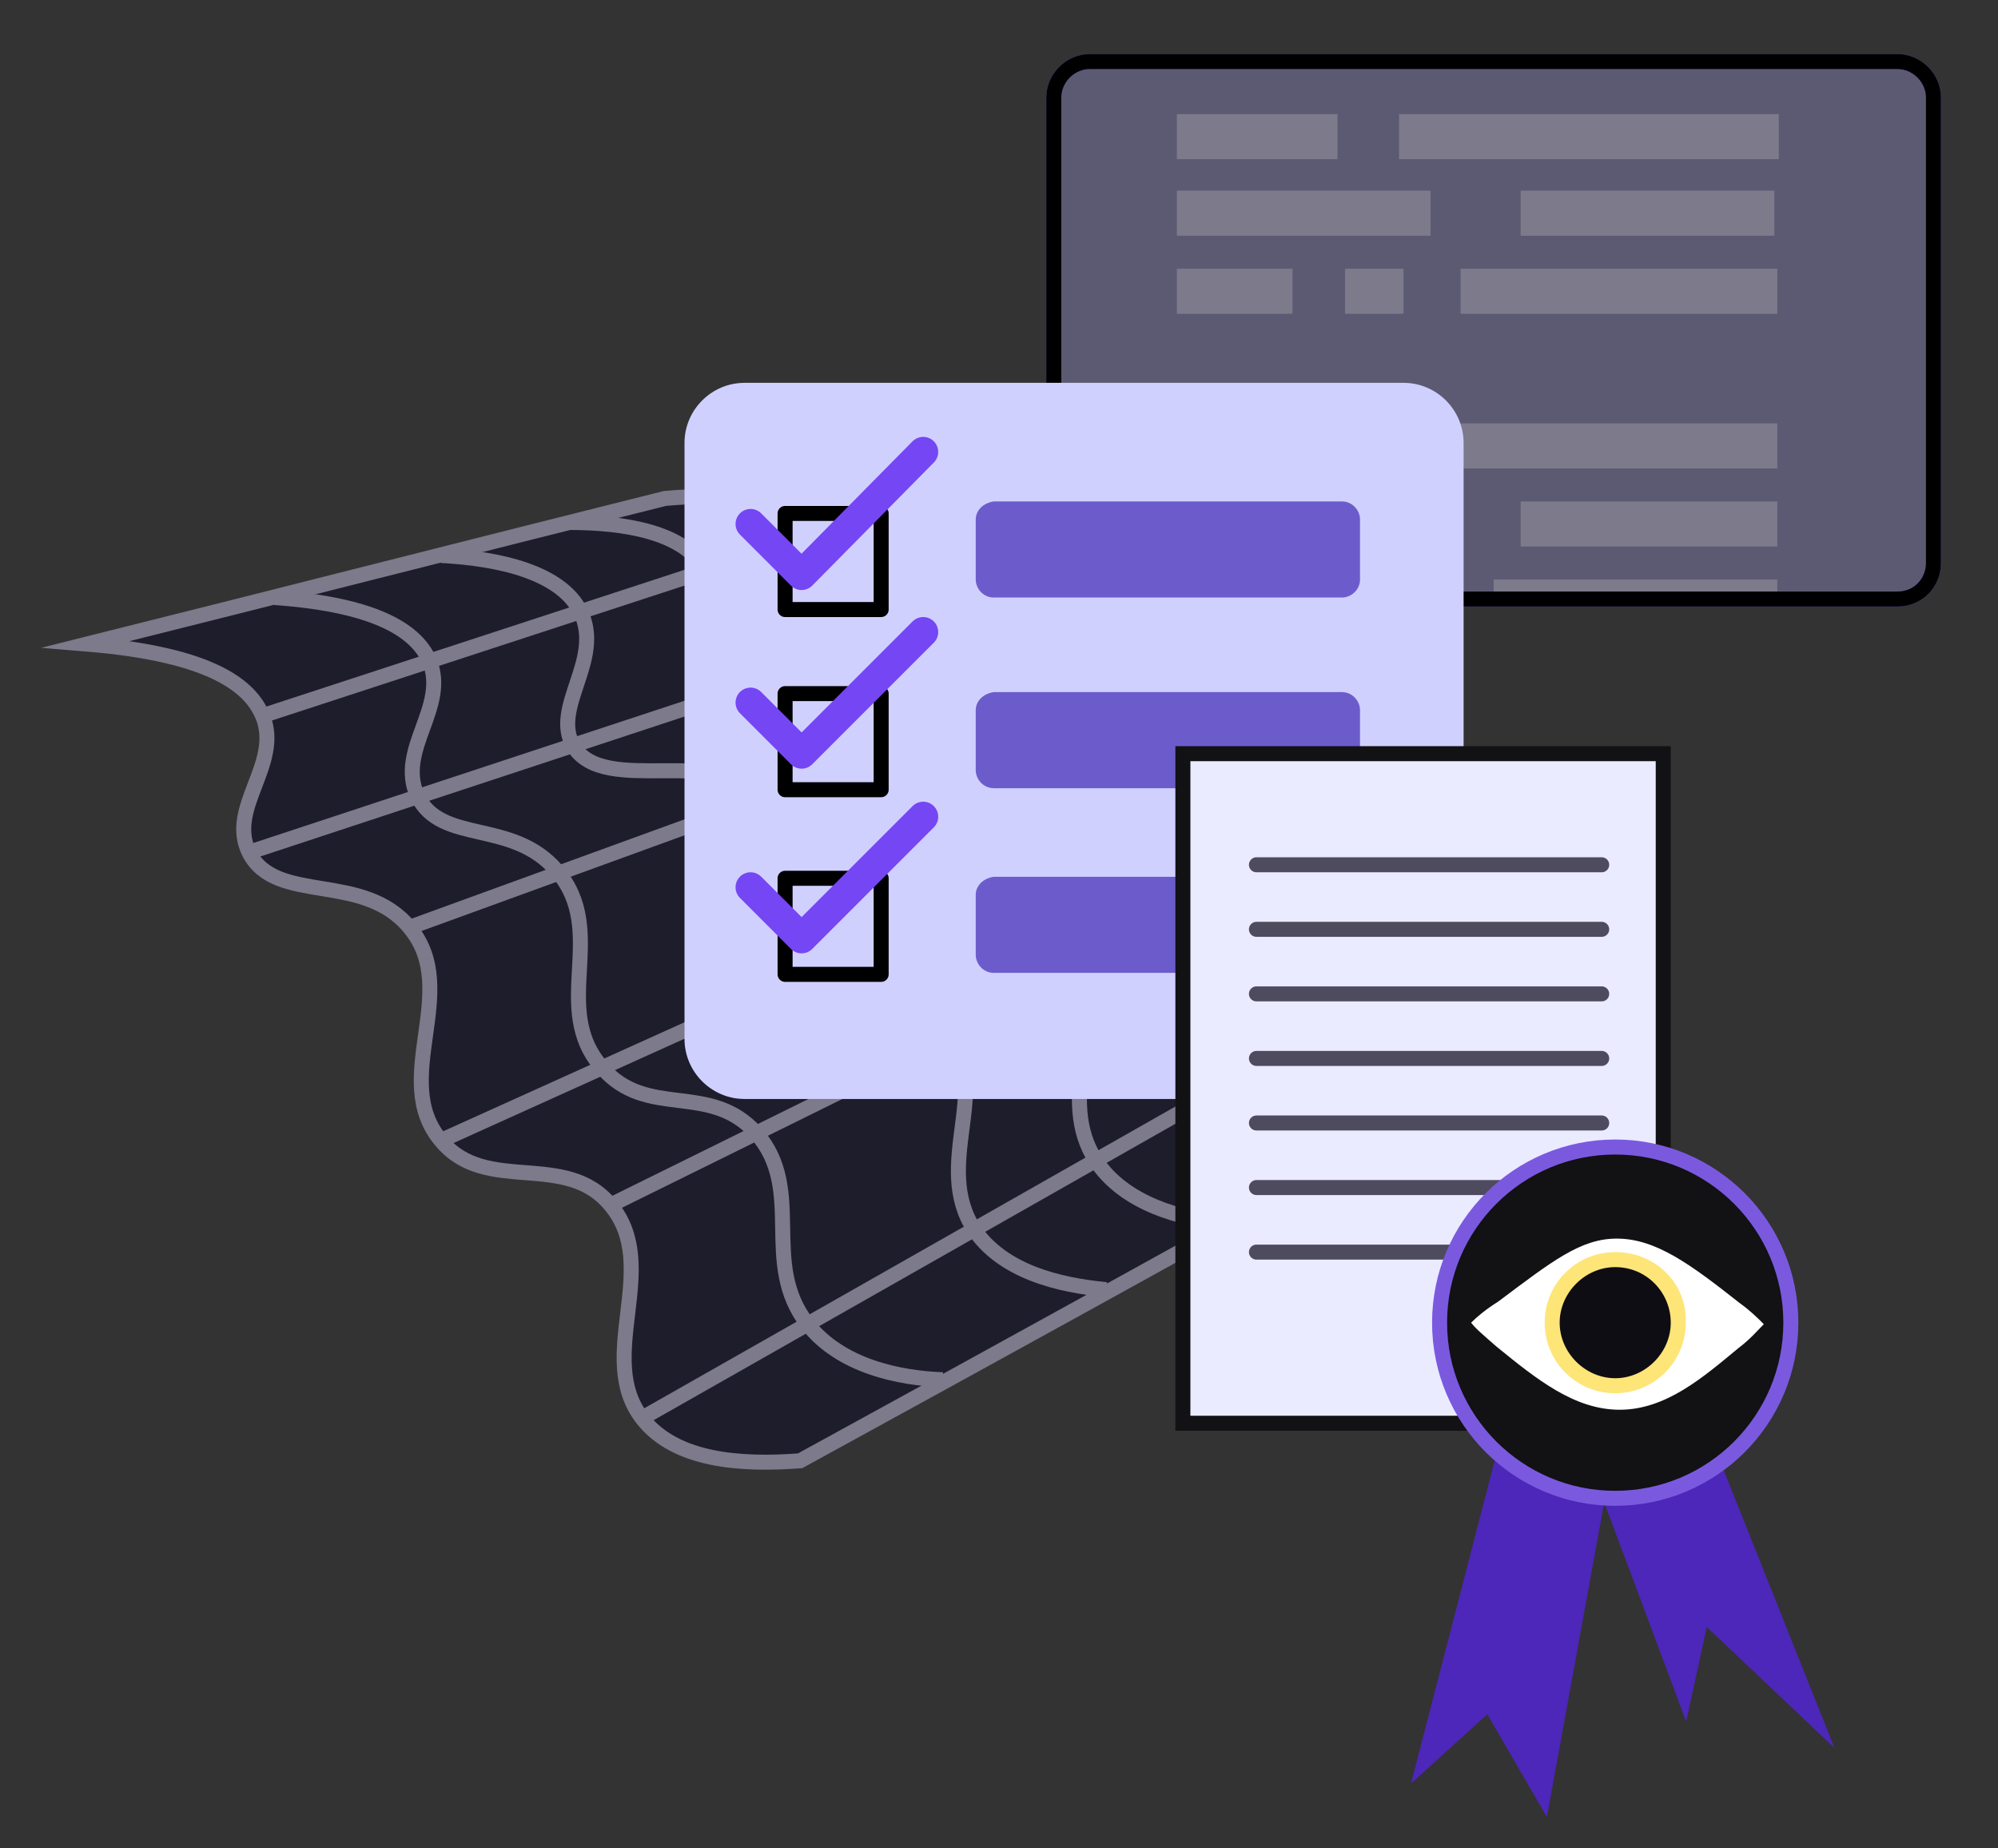 <?xml version="1.0" encoding="utf-8"?>
<!-- Generator: Adobe Illustrator 27.8.1, SVG Export Plug-In . SVG Version: 6.00 Build 0)  -->
<svg version="1.1" id="Layer_1" xmlns="http://www.w3.org/2000/svg" xmlns:xlink="http://www.w3.org/1999/xlink" x="0px" y="0px"
	 viewBox="0 0 133.1 123.1" style="enable-background:new 0 0 133.1 123.1;" xml:space="preserve">
<rect x="0" y="0" width="133.1" height="123.1" fill="#333333" stroke="none"/>
<style type="text/css">
	.st0{fill:#1E1D2C;stroke:#7C7A8B;stroke-miterlimit:10;}
	.st1{fill:#5C5A73;stroke:#7546F3;stroke-miterlimit:10;}
	.st2{fill:#7C7A8B;}
	.st3{fill:none;stroke:#000000;stroke-miterlimit:10;}
	.st4{fill:#D0D0FF;}
	.st5{fill:none;stroke:#000000;stroke-linecap:round;stroke-linejoin:round;stroke-miterlimit:10;}
	.st6{fill:#6C5CCB;}
	.st7{fill:none;stroke:#7546F3;stroke-width:2;stroke-linecap:round;stroke-linejoin:round;stroke-miterlimit:10;}
	.st8{fill:#EAEBFF;stroke:#121114;stroke-miterlimit:10;}
	.st9{fill:none;stroke:#4E4B5E;stroke-linecap:round;stroke-linejoin:round;stroke-miterlimit:10;}
	.st10{fill:#4D26BA;stroke:#4D26BA;stroke-miterlimit:10;}
	.st11{fill:#121114;stroke:#7A59DF;stroke-miterlimit:10;}
	.st12{fill:#FFFFFF;}
	.st13{fill:#0F0D14;}
	.st14{fill:#FDE578;}
</style>
<g>
	<g>
		<path class="st0" d="M5.8,42.9c12.8-3.2,25.7-6.5,38.5-9.7c4.5-0.4,8.6,0,10.1,2.4c1.7,2.7-1.2,5.8,0.6,8.5
			c2.2,3.2,7.6,0.5,10.5,3.8c2.9,3.2-0.6,7.9,2.2,10.9c2.9,3.1,8.1-0.3,11.1,2.8c2.8,2.9-0.4,7.6,2.2,11.3c2.1,3,6.4,3.5,10.2,3.5
			c-12.6,7-25.3,14-37.9,20.9c-4,0.3-8.3,0-10.5-2.8c-3.2-4.1,1.3-10.1-2.1-14.2c-3-3.7-8.3-0.7-11.3-4.3c-3.5-4.1,1.4-10-2.1-14.2
			c-3.1-3.8-8.9-1.5-10.7-5c-1.5-3,2.2-5.9,0.9-9.1C16.7,45.8,14.3,43.6,5.8,42.9z"/>
		<path class="st0" d="M73.7,85.9c-3.2-0.3-6.9-1.2-8.8-4c-2.8-4.3,1.2-9.4-1.7-12.7c-2.8-3.3-8.2-0.2-10.9-3.5
			c-3-3.6,1.6-9.1-1.3-12.5c-3.1-3.7-10.7-0.1-12.8-3.5c-1.5-2.6,2-5.7,0.5-8.9c-1.3-2.7-5.5-3.6-9.3-3.8"/>
		<path class="st0" d="M81.7,81.5c-3-0.3-6.8-1.3-8.7-4.2c-2.7-4.2,0.8-8.9-1.9-12c-2.9-3.3-8.5,0-11-3.1c-2.7-3.3,2.3-8.9-0.3-12.2
			c-2.8-3.5-10.4,0.2-12.6-3.2C45.5,44.2,48.7,41,47,38c-1.4-2.6-5.5-3.2-9.1-3.2"/>
		<path class="st0" d="M18.3,39.8c7.1,0.5,9.5,2.4,10.3,4.2c1.3,3.1-2.2,5.9-0.8,9c1.6,3.3,6.3,1.5,9.3,5c3.5,4.1-0.5,9.1,3,13.1
			c3,3.5,7.2,0.9,10.3,4.4c3.3,3.8,0.2,8.6,3.4,12.7c2.2,2.8,6.1,3.6,9,3.7"/>
		<line class="st0" x1="27.2" y1="61.8" x2="65.4" y2="47.9"/>
		<line class="st0" x1="78.7" y1="61.5" x2="40.6" y2="80.3"/>
		<line class="st0" x1="42.7" y1="94.5" x2="80.9" y2="72.8"/>
		<line class="st0" x1="29.3" y1="76" x2="67.6" y2="58.7"/>
		<line class="st0" x1="16.5" y1="56.8" x2="55" y2="44.1"/>
		<line class="st0" x1="17.4" y1="47.7" x2="54.4" y2="35.6"/>
	</g>
	<g>
		<path class="st1" d="M126.4,39.9H72.6c-1.3,0-2.4-1.1-2.4-2.4v-31c0-1.3,1.1-2.4,2.4-2.4h53.8c1.3,0,2.4,1.1,2.4,2.4v31
			C128.8,38.8,127.8,39.9,126.4,39.9z"/>
		<g>
			<rect x="78.4" y="7.6" class="st2" width="10.7" height="3"/>
			<rect x="93.2" y="7.6" class="st2" width="25.3" height="3"/>
			<rect x="78.4" y="12.7" class="st2" width="16.9" height="3"/>
			<rect x="101.3" y="12.7" class="st2" width="16.9" height="3"/>
			<rect x="78.4" y="17.9" class="st2" width="7.7" height="3"/>
			<rect x="89.6" y="17.9" class="st2" width="3.9" height="3"/>
			<rect x="97.3" y="17.9" class="st2" width="21.1" height="3"/>
			<rect x="78.4" y="33.4" class="st2" width="7.7" height="3"/>
			<rect x="89.6" y="33.4" class="st2" width="3.9" height="3"/>
			<rect x="101.3" y="33.4" class="st2" width="17.1" height="3"/>
			<rect x="99.5" y="38.6" class="st2" width="18.9" height="1.3"/>
			<rect x="78.4" y="28.2" class="st2" width="8.9" height="3"/>
			<rect x="90.7" y="28.2" class="st2" width="27.7" height="3"/>
		</g>
		<path class="st3" d="M126.4,39.9H72.6c-1.3,0-2.4-1.1-2.4-2.4v-31c0-1.3,1.1-2.4,2.4-2.4h53.8c1.3,0,2.4,1.1,2.4,2.4v31
			C128.8,38.8,127.8,39.9,126.4,39.9z"/>
	</g>
	<path class="st4" d="M49.6,73.2h43.9c2.2,0,4-1.8,4-4V29.5c0-2.2-1.8-4-4-4H49.6c-2.2,0-4,1.8-4,4v39.7
		C45.6,71.4,47.4,73.2,49.6,73.2z"/>
	<rect x="52.3" y="34.2" class="st5" width="6.4" height="6.4"/>
	<path class="st6" d="M65,34.6v4c0,0.6,0.5,1.2,1.2,1.2h23.2c0.6,0,1.2-0.5,1.2-1.2v-4c0-0.6-0.5-1.2-1.2-1.2H66.2
		C65.5,33.5,65,34,65,34.6z"/>
	<polyline class="st7" points="50,34.9 53.4,38.3 61.5,30.1 	"/>
	<rect x="52.3" y="46.2" class="st5" width="6.4" height="6.4"/>
	<path class="st6" d="M65,47.3v4c0,0.6,0.5,1.2,1.2,1.2h23.2c0.6,0,1.2-0.5,1.2-1.2v-4c0-0.6-0.5-1.2-1.2-1.2H66.2
		C65.5,46.2,65,46.7,65,47.3z"/>
	<polyline class="st7" points="50,46.8 53.4,50.2 61.5,42.1 	"/>
	<rect x="52.3" y="58.5" class="st5" width="6.4" height="6.4"/>
	<path class="st6" d="M65,59.6v4c0,0.6,0.5,1.2,1.2,1.2h23.2c0.6,0,1.2-0.5,1.2-1.2v-4c0-0.6-0.5-1.2-1.2-1.2H66.2
		C65.5,58.5,65,59,65,59.6z"/>
	<polyline class="st7" points="50,59.1 53.4,62.5 61.5,54.4 	"/>
	<g>
		<rect x="78.8" y="50.2" class="st8" width="32" height="44.6"/>
		<line class="st9" x1="83.7" y1="57.6" x2="106.7" y2="57.6"/>
		<line class="st9" x1="83.7" y1="61.9" x2="106.7" y2="61.9"/>
		<line class="st9" x1="83.7" y1="66.2" x2="106.7" y2="66.2"/>
		<line class="st9" x1="83.7" y1="70.5" x2="106.7" y2="70.5"/>
		<line class="st9" x1="83.7" y1="74.8" x2="106.7" y2="74.8"/>
		<line class="st9" x1="83.7" y1="79.1" x2="106.7" y2="79.1"/>
		<line class="st9" x1="83.7" y1="83.4" x2="106.7" y2="83.4"/>
	</g>
	<polygon class="st10" points="100.6,95.3 94.9,117.3 99.2,113.4 102.8,119.6 106.7,98.2 112.2,112.9 113.4,107.4 120.9,114.5 
		113.4,95.7 	"/>
	<circle class="st11" cx="107.6" cy="88.1" r="11.7"/>
	<g>
		<g>
			<path class="st12" d="M98,88.1c0.4-0.4,1-0.9,1.8-1.4c3.6-2.7,5.5-4.2,7.9-4.2c2.6,0,4.9,1.7,8.2,4.3c0.7,0.5,1.2,1,1.6,1.4
				c-0.4,0.4-0.9,1-1.7,1.6c-2.3,1.9-4.8,4.1-7.9,4.1c-3,0-5.5-2-8.2-4.2C98.9,89,98.3,88.5,98,88.1z"/>
			<g>
				<path class="st13" d="M107.6,92.3c-2.3,0-4.2-1.9-4.2-4.2c0-2.3,1.9-4.2,4.2-4.2c2.3,0,4.2,1.9,4.2,4.2
					C111.9,90.4,110,92.3,107.6,92.3z"/>
				<g>
					<path class="st14" d="M107.6,84.4c2.1,0,3.7,1.7,3.7,3.7s-1.7,3.7-3.7,3.7s-3.7-1.7-3.7-3.7S105.6,84.4,107.6,84.4 M107.6,83.4
						c-2.6,0-4.7,2.1-4.7,4.7c0,2.6,2.1,4.7,4.7,4.7c2.6,0,4.7-2.1,4.7-4.7C112.4,85.5,110.3,83.4,107.6,83.4L107.6,83.4z"/>
				</g>
			</g>
		</g>
	</g>
</g>
</svg>
